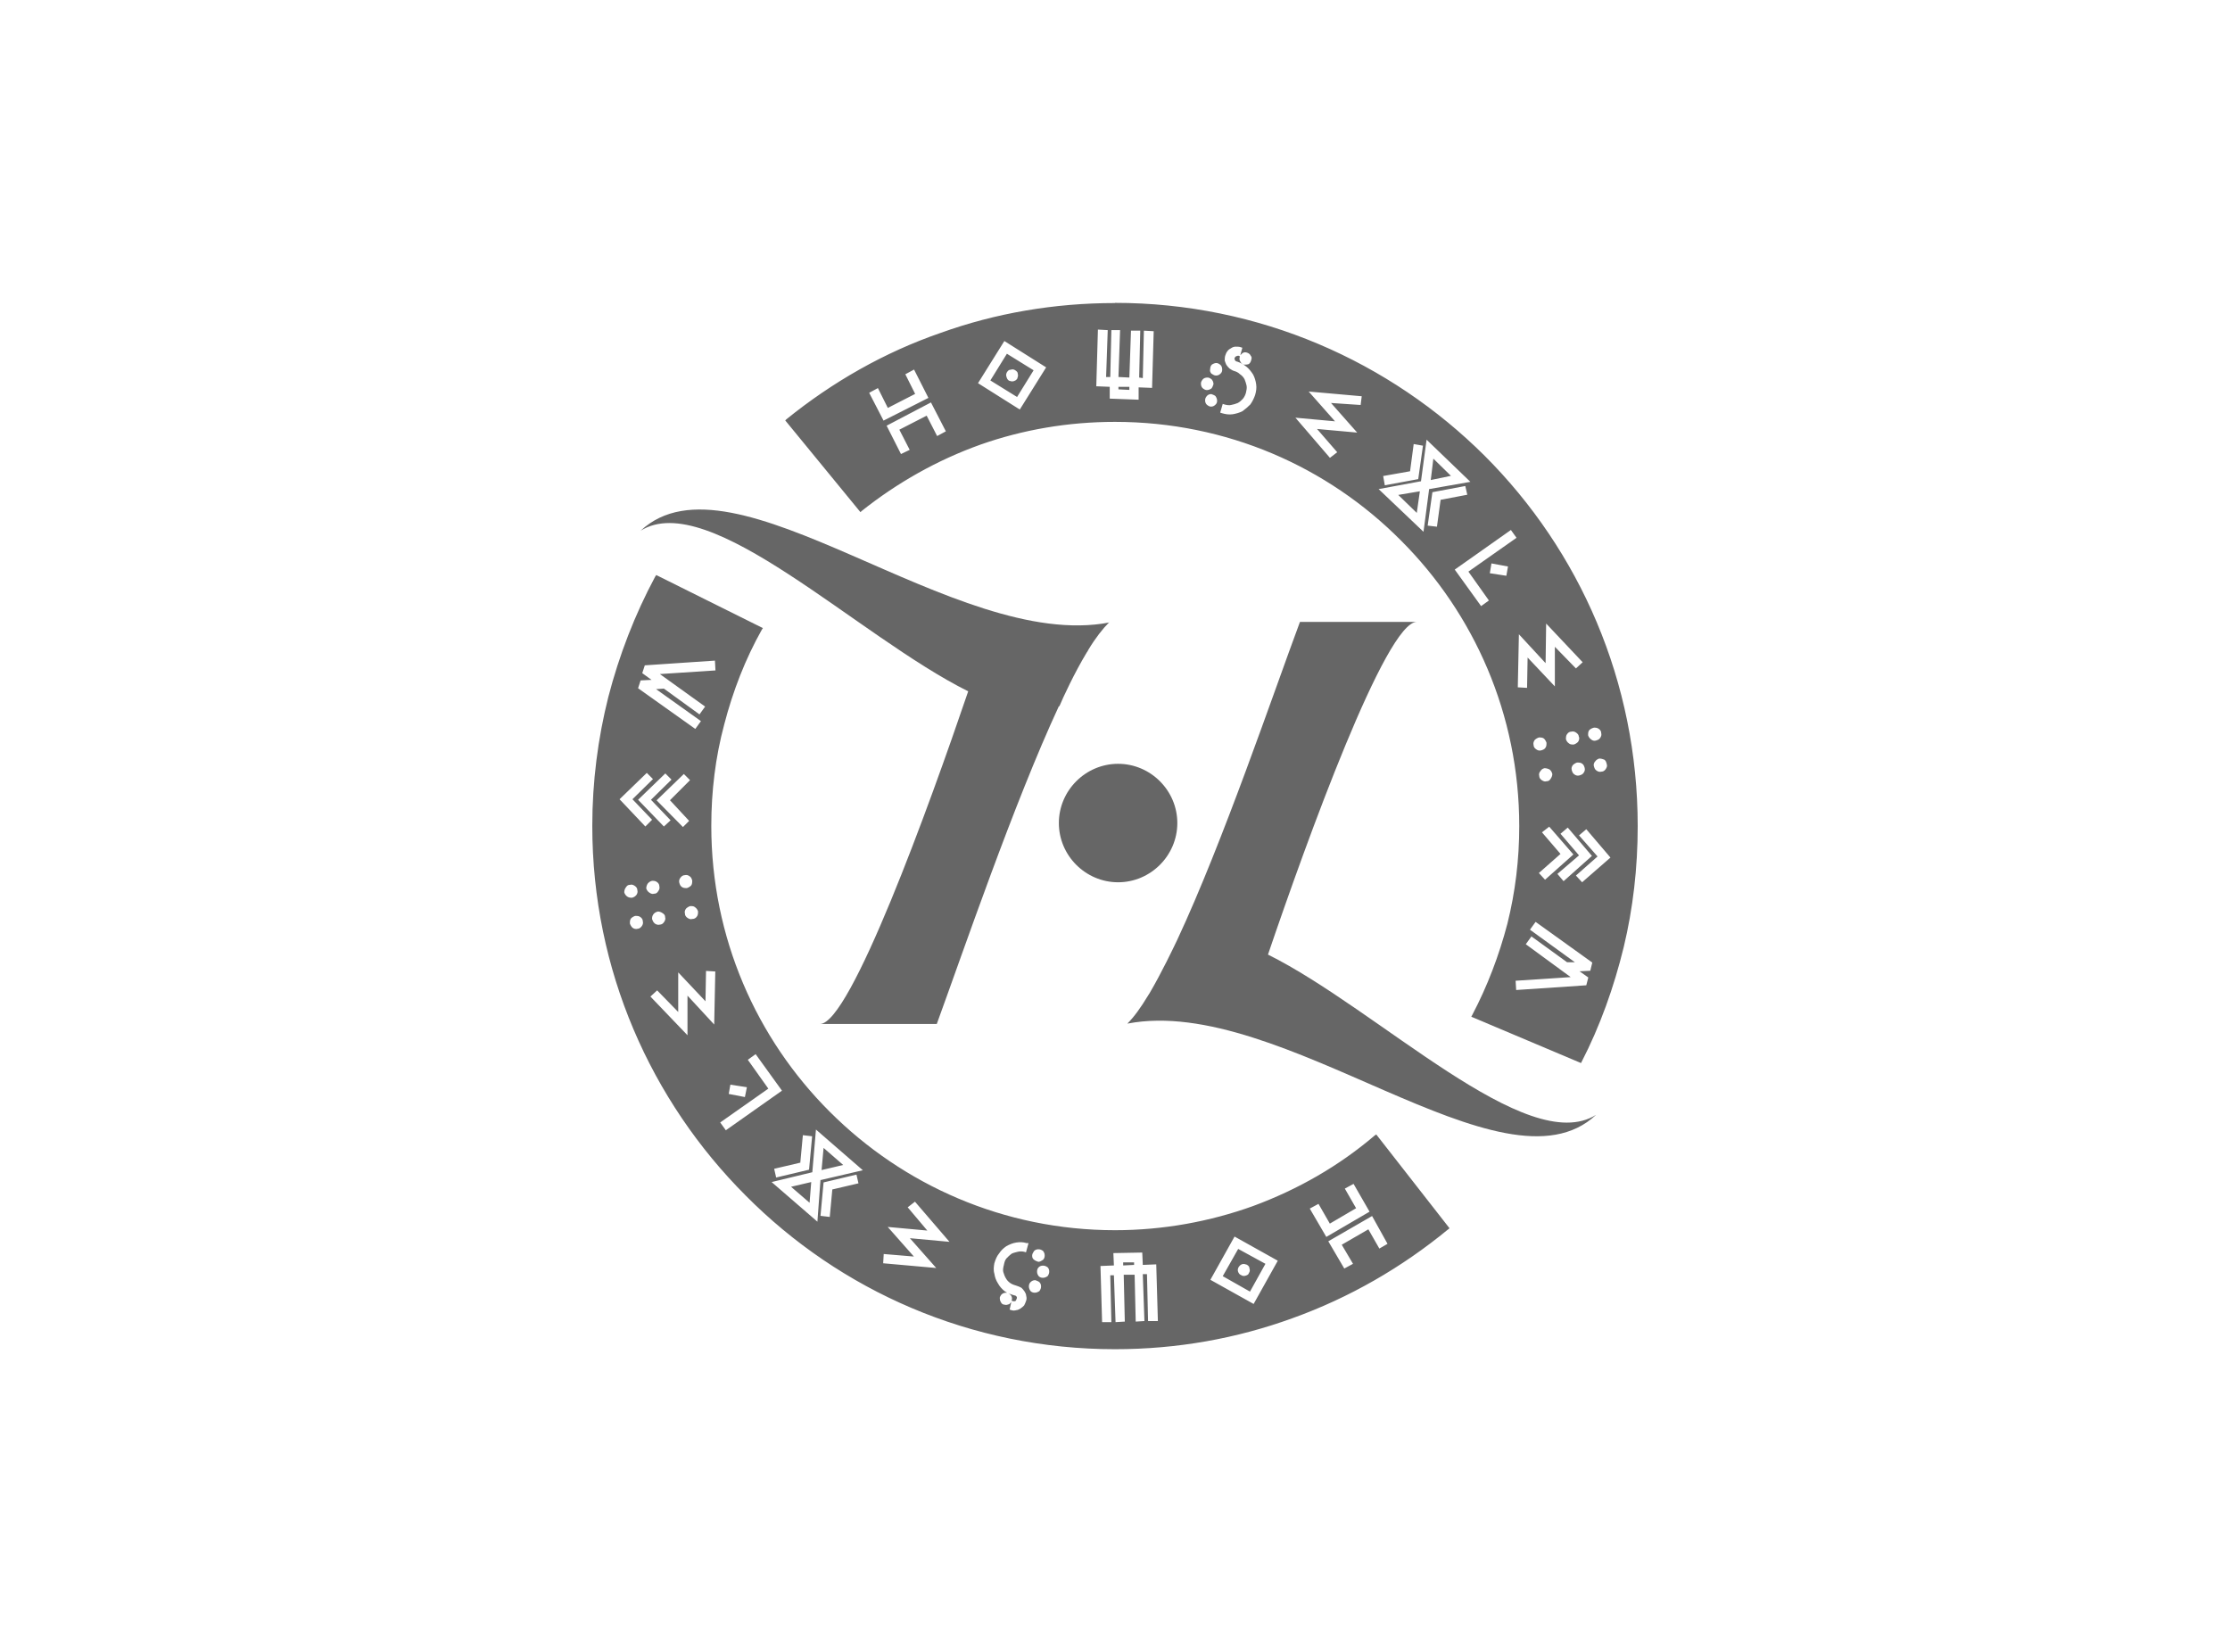 <?xml version="1.0" encoding="UTF-8"?>
<svg id="Layer_2" data-name="Layer 2" xmlns="http://www.w3.org/2000/svg" viewBox="0 0 122.74 90.94">
  <defs>
    <style>
      .cls-1 {
        fill: none;
      }

      .cls-2 {
        fill: #666;
        fill-rule: evenodd;
      }
    </style>
  </defs>
  <g id="Layer_24" data-name="Layer 24">
    <g>
      <path class="cls-2" d="M61.37,16.67c7.94,0,15.14,3.23,20.35,8.42,5.22,5.22,8.42,12.42,8.42,20.38,0,2.3-.26,4.54-.77,6.66-.54,2.21-1.3,4.34-2.32,6.32l-.03.06-6.04-2.55.06-.11c.82-1.56,1.47-3.26,1.93-5.02.43-1.73.65-3.51.65-5.36,0-6.15-2.49-11.71-6.52-15.73-4.03-4.05-9.58-6.52-15.73-6.52-2.58,0-5.07.43-7.4,1.25-2.38.85-4.59,2.1-6.55,3.66l-.06.06-4.14-5.05.06-.06c2.52-2.04,5.39-3.69,8.5-4.76,3-1.08,6.24-1.64,9.58-1.64h0ZM68.29,19.53s.06-.06.09-.09c.09-.06.17-.06.26-.03.09.03.17.09.2.17.06.06.06.14.03.23-.03.11-.06.17-.14.23-.09.03-.17.03-.26.03-.09-.03-.17-.09-.2-.17-.06-.09-.06-.17-.03-.26v-.03l-.06-.03c-.06,0-.09,0-.14.03-.03,0-.06.06-.09.09,0,.06,0,.09.03.14.03.03.06.06.11.06.17.06.34.14.51.28.14.11.26.26.37.43.09.17.14.34.17.54s0,.4-.06.6c-.06.17-.14.34-.26.51-.14.14-.28.26-.43.37-.17.09-.37.14-.54.17-.2.03-.4,0-.6-.06l-.09-.03.14-.48.09.03c.11.03.26.06.37.03.14-.03.26-.06.37-.11.11-.06.2-.14.28-.23.09-.11.14-.23.17-.34.03-.14.06-.26.03-.4-.03-.11-.06-.23-.11-.34-.06-.11-.14-.2-.26-.28-.09-.09-.2-.14-.31-.17s-.17-.09-.26-.14c-.06-.06-.11-.11-.17-.2-.03-.06-.06-.14-.09-.23,0-.09,0-.2.03-.28.03-.09.06-.17.11-.23.06-.09.14-.14.2-.17.09-.06.17-.09.26-.09s.2,0,.28.03l.09.03-.11.4ZM51,22.88l-1.5.77.57,1.11-.48.23-.79-1.56,2.44-1.28.82,1.59-.48.26-.57-1.11ZM48.87,22.45l1.5-.77-.54-1.08.48-.26.79,1.56-2.47,1.25-.79-1.53.48-.26.54,1.08ZM53.83,21.09l1.45-2.32,2.3,1.45-1.45,2.32-2.3-1.45ZM62.67,21.32v.68l-1.59-.06v-.65l-.74-.03.09-3.12.54.03-.09,2.58h.23l.06-2.58h.48l-.09,2.58.6.03.09-2.58h.51l-.06,2.58.2.03.06-2.61.54.03-.09,3.12-.74-.03ZM66.95,19.98c.09,0,.17.06.23.11.06.06.09.14.09.26,0,.09-.03.17-.11.23-.06.06-.14.09-.23.09-.11,0-.17-.06-.26-.11-.06-.09-.09-.14-.06-.26,0-.09.03-.17.09-.23.09-.06.17-.09.26-.09h0ZM66.47,20.78c.09,0,.17.06.23.11.06.09.09.14.09.26-.03.09-.06.17-.11.23-.09.06-.17.09-.26.09s-.17-.06-.23-.11c-.06-.06-.09-.14-.09-.26,0-.09.06-.17.11-.23.06-.06.14-.09.26-.09h0ZM66.67,21.69c.09.03.17.06.23.11.06.09.09.17.09.26s-.03.17-.11.23c-.06.06-.14.09-.23.09s-.17-.06-.23-.11c-.06-.06-.09-.14-.09-.23,0-.11.03-.17.11-.26.06-.06.14-.09.23-.09h0ZM73.25,22.17l1.45,1.64-2.21-.2,1.11,1.28-.4.31-1.9-2.21,2.18.2-1.45-1.64,2.92.26-.06.48-1.64-.11ZM77.61,25.94l.2-1.5.51.09-.26,1.84-1.84.34-.09-.51,1.47-.26ZM79.29,27.52l-.2,1.47-.51-.06.26-1.84,1.81-.34.11.48-1.47.28ZM78.21,26.5l.31-2.3,2.41,2.32-2.27.4-.31,2.35-2.47-2.35,2.32-.43ZM80.82,31.46l1.13,1.59-.43.31-1.45-2.01,3.09-2.18.31.43-2.66,1.87ZM82.09,31.01l.91.17-.09.51-.91-.14.09-.54ZM85.58,35.6v2.18l-1.5-1.59-.03,1.67-.51-.03.06-2.92,1.47,1.59.03-2.18,2.01,2.13-.37.34-1.16-1.19ZM88.44,42.07c.03.09,0,.17-.06.26s-.14.14-.23.14c-.11.03-.2,0-.28-.06-.09-.06-.11-.14-.14-.23s0-.2.06-.26c.06-.09.14-.14.23-.17.11,0,.2.03.28.06.09.06.11.14.14.26h0ZM85.12,40.88c0,.11,0,.2-.06.28-.06.09-.14.11-.23.14-.11.03-.2,0-.28-.06-.09-.06-.14-.14-.14-.23-.03-.09,0-.2.06-.28.06-.06.14-.11.23-.14.11,0,.2,0,.28.06.06.06.11.14.14.23h0ZM85.44,42.6c0,.09-.03.17-.09.26s-.11.14-.23.14c-.09.03-.17,0-.26-.06-.09-.06-.14-.14-.14-.23-.03-.09,0-.2.06-.26.06-.09.11-.14.23-.17.09,0,.2.03.26.06.09.06.14.14.17.26h0ZM86.91,40.56c.03.09,0,.2-.06.28-.06.06-.14.11-.23.14-.09,0-.2,0-.26-.06-.09-.06-.14-.14-.17-.23,0-.11,0-.2.06-.28.06-.09.14-.14.23-.14.11-.03.2,0,.28.06.09.06.14.14.14.23h0ZM87.22,42.26c.03.11,0,.2-.06.28-.06.09-.14.11-.23.14-.11.03-.2,0-.28-.06-.09-.06-.11-.14-.14-.23-.03-.11,0-.2.06-.28.06-.06.14-.11.23-.14.11,0,.2,0,.28.06.09.06.11.14.14.23h0ZM88.13,40.34c.03.11,0,.2-.06.28-.06.09-.14.11-.23.14-.09.03-.2,0-.26-.06-.09-.06-.14-.14-.17-.23,0-.11,0-.2.06-.28.06-.06.14-.11.26-.14.09,0,.17,0,.26.06.09.06.14.14.14.23h0ZM85.89,47l-1.02-1.19.4-.31,1.33,1.53-1.56,1.39-.34-.37,1.19-1.05ZM87.93,47.14l-1.02-1.16.4-.34,1.33,1.56-1.56,1.36-.34-.37,1.19-1.05ZM86.91,47.08l-1.02-1.19.4-.34,1.33,1.56-1.56,1.39-.34-.4,1.19-1.02ZM86.94,53.46l.48.34-.11.43-3.86.26-.03-.51,3.03-.2-2.47-1.81.31-.43,1.96,1.42h.43l-2.47-1.79.31-.43,3.12,2.24-.11.45-.6.03ZM55.42,19.47l-.91,1.47,1.47.91.91-1.47-1.47-.91ZM55.62,20.35c.11-.03.17-.03.26.03.09.06.14.11.14.2.03.09,0,.17-.03.26-.06.09-.11.11-.2.14-.09.03-.17,0-.26-.03-.09-.06-.11-.14-.14-.23s0-.17.03-.23c.06-.09.11-.14.2-.14h0ZM62.16,21.29h-.6v.14l.6.03v-.17ZM78.89,25.26l-.14,1.16,1.11-.23-.96-.94ZM77.98,28.23l.17-1.19-1.19.2,1.02.99ZM55.64,71.69s-.06.06-.09.09c-.09.03-.17.06-.26.03-.09,0-.17-.06-.2-.14-.06-.09-.06-.17-.06-.26.03-.09.09-.17.14-.2.09-.06.17-.06.26-.06.09.03.17.09.23.17.03.06.06.14.03.23v.06h.06c.06.03.09,0,.14,0,.03-.03.06-.09.06-.11.03-.06.03-.09,0-.14-.03-.03-.06-.06-.11-.06-.2-.06-.37-.11-.54-.23-.14-.11-.28-.26-.37-.43-.11-.17-.17-.34-.2-.54-.06-.2-.03-.4,0-.57.06-.2.14-.4.26-.54.11-.17.23-.28.4-.4.17-.09.34-.17.54-.2.2-.03.37-.03.57.03h.11l-.14.51-.09-.03c-.11-.03-.26-.03-.37,0-.11.03-.26.06-.34.11-.11.09-.2.17-.28.26-.09.11-.11.23-.14.37-.03.11-.06.26-.03.37.03.11.09.26.14.34.06.11.14.2.26.28.09.06.23.11.34.14.09.03.17.06.26.11.06.06.11.11.17.2.03.06.09.14.09.23.03.11.03.2,0,.28s-.06.17-.11.26c-.06.06-.11.11-.2.17-.06.03-.14.09-.23.09-.09.03-.2.03-.28,0l-.09-.03.09-.4ZM73.19,67.35l1.45-.85-.62-1.08.48-.26.88,1.53-2.38,1.39-.91-1.56.48-.26.62,1.08ZM75.32,67.66l-1.47.85.62,1.05-.48.26-.88-1.5,2.41-1.39.85,1.53-.45.26-.6-1.05ZM70.33,69.39l-1.33,2.38-2.38-1.33,1.33-2.38,2.38,1.33ZM61.31,69.65l-.03-.68,1.59-.03.03.68.74-.03.09,3.12h-.54l-.06-2.58h-.23l.09,2.58-.48.03-.06-2.58h-.6l.06,2.58-.51.03-.09-2.58h-.2l.06,2.58h-.51l-.09-3.09.74-.03ZM56.95,71.15c-.09,0-.17-.03-.23-.09-.06-.09-.09-.17-.09-.26s.03-.17.09-.23.14-.11.26-.11c.09.03.17.06.23.11.06.06.09.14.09.23,0,.11-.03.17-.09.26-.09.06-.17.09-.26.09h0ZM57.4,70.33c-.09,0-.17-.03-.23-.09-.06-.09-.09-.14-.09-.26,0-.09.03-.17.09-.23.06-.06.14-.09.23-.09.11,0,.17.03.26.09.06.06.09.14.09.23,0,.11-.03.17-.09.26-.09.06-.17.09-.26.09h0ZM57.15,69.45c-.09-.03-.17-.06-.23-.11-.09-.06-.11-.14-.11-.23,0-.11.06-.17.11-.26.06-.06.14-.09.23-.09.11,0,.17.03.26.09.06.09.09.14.09.26,0,.09-.03.17-.09.23-.09.06-.17.11-.26.11h0ZM50.31,69.17l-1.45-1.64,2.18.2-1.08-1.28.4-.31,1.9,2.21-2.18-.2,1.45,1.64-2.92-.26.03-.51,1.67.14ZM45.81,65.48l-.14,1.5-.51-.06.17-1.84,1.81-.43.11.48-1.45.34ZM44.05,63.98l.14-1.5.51.06-.17,1.84-1.81.43-.11-.48,1.45-.34ZM45.16,64.94l-.17,2.3-2.52-2.18,2.24-.54.2-2.35,2.58,2.24-2.32.54ZM42.29,59.92l-1.13-1.59.43-.31,1.45,2.01-3.09,2.18-.31-.43,2.66-1.87ZM40.99,60.38l-.88-.17.09-.51.91.14-.11.54ZM37.33,55.7v-2.18l1.5,1.59.03-1.67.51.03-.06,2.92-1.47-1.59v2.18l-2.04-2.13.37-.34,1.16,1.19ZM34.36,49.12c0-.11.03-.2.09-.28.06-.09.11-.14.23-.14.09-.03.17,0,.26.06.09.06.14.14.14.23.03.11,0,.2-.06.28-.06.06-.11.11-.23.14-.09,0-.17,0-.26-.06-.09-.06-.14-.14-.17-.23h0ZM37.7,50.29c-.03-.11,0-.2.06-.28.06-.06.14-.11.23-.14.09,0,.2,0,.26.06.09.06.14.14.17.23,0,.11,0,.2-.06.28-.06.09-.14.14-.26.14-.09.03-.17,0-.26-.06-.09-.06-.14-.14-.14-.23h0ZM37.39,48.59c-.03-.11,0-.2.06-.28s.14-.14.23-.14c.11-.03.2,0,.28.06.09.06.11.14.14.23,0,.11,0,.2-.06.28-.06.06-.14.11-.23.14-.11,0-.2,0-.28-.06-.09-.06-.11-.14-.14-.23h0ZM35.89,50.6c0-.09,0-.17.06-.26.06-.09.14-.14.26-.17.09,0,.17.03.26.09.09.06.14.11.14.23.03.09,0,.17-.06.26-.06.09-.14.14-.23.14-.09.03-.2,0-.28-.06-.06-.06-.11-.11-.14-.23h0ZM35.57,48.9c0-.09.03-.2.09-.28.06-.06.11-.11.23-.14.09,0,.17,0,.26.06.09.06.14.14.14.23.03.11,0,.2-.06.28-.06.09-.11.14-.23.14-.09.03-.17,0-.26-.06-.09-.06-.14-.14-.17-.23h0ZM34.67,50.83c0-.11,0-.2.06-.28.06-.06.14-.11.23-.14.11,0,.2,0,.28.06.09.06.14.14.14.23.03.11,0,.2-.06.28s-.14.14-.23.14c-.09.03-.2,0-.28-.06-.06-.06-.11-.14-.14-.23h0ZM36.88,44.05l1.05,1.13-.34.34-1.45-1.47,1.5-1.45.34.34-1.11,1.11ZM34.81,43.99l1.08,1.13-.37.37-1.42-1.5,1.5-1.45.34.34-1.13,1.11ZM35.83,44.02l1.08,1.13-.37.34-1.42-1.47,1.5-1.45.34.34-1.13,1.11ZM35.86,37.42l-.51-.37.14-.43,3.86-.26.03.54-3.06.2,2.49,1.79-.31.43-1.96-1.42-.43.03,2.47,1.76-.31.43-3.15-2.24.14-.43.6-.03ZM68.8,71.09l.85-1.53-1.5-.82-.85,1.5,1.5.85ZM68.57,70.21c-.09.03-.17.03-.26-.03-.09-.03-.14-.11-.17-.2-.03-.09,0-.17.03-.23.06-.09.11-.14.2-.17.09-.03.17,0,.26.03.09.06.14.11.14.2.03.09.03.17-.03.26-.03.09-.09.11-.17.14h0ZM61.82,69.65l.6-.03v-.14h-.6v.17ZM44.56,66.19l.09-1.13-1.11.26,1.02.88ZM45.33,63.18l-.11,1.22,1.19-.28-1.08-.94ZM79.71,67.66c-2.55,2.1-5.44,3.77-8.59,4.9-3.06,1.11-6.32,1.7-9.75,1.7-7.94,0-15.14-3.23-20.32-8.45-5.22-5.22-8.45-12.42-8.45-20.35,0-2.44.31-4.82.88-7.09.6-2.32,1.47-4.56,2.58-6.63l.06-.09,5.87,2.92-.06.09c-.91,1.62-1.59,3.37-2.07,5.22-.48,1.79-.71,3.66-.71,5.58,0,6.15,2.49,11.71,6.52,15.73,4.03,4.03,9.58,6.52,15.7,6.52,2.66,0,5.24-.48,7.6-1.33,2.47-.91,4.73-2.21,6.69-3.88l.09-.06,4.03,5.16-.06.06Z"/>
      <path class="cls-2" d="M61.06,34.24c-.37.37-.77.88-1.16,1.53l-.03.06-.06.09c-.68,1.13-1.3,2.47-1.5,2.95h-.03c-2.49,5.36-5.27,13.52-6.72,17.49h-6.43c1.67,0,6.01-11.99,8.16-18.31-6.09-3.03-14.26-11.2-18.03-8.84,5.1-4.76,17.29,6.69,25.8,5.05h0ZM63.18,54.82l.03-.06.06-.09c.68-1.16,1.3-2.47,1.53-2.95h0c2.52-5.39,5.27-13.52,6.75-17.49h6.43c-1.7,0-6.04,11.99-8.19,18.31,6.09,3.03,14.26,11.2,18.06,8.82-5.1,4.79-17.29-6.66-25.8-5.02.37-.37.74-.88,1.13-1.53h0ZM58.28,45.3h0c0-1.79,1.47-3.26,3.26-3.26s3.26,1.47,3.26,3.26h0c0,1.79-1.47,3.26-3.26,3.26s-3.26-1.47-3.26-3.26h0Z"/>
      <rect class="cls-1" width="122.74" height="90.94"/>
    </g>
  </g>
</svg>